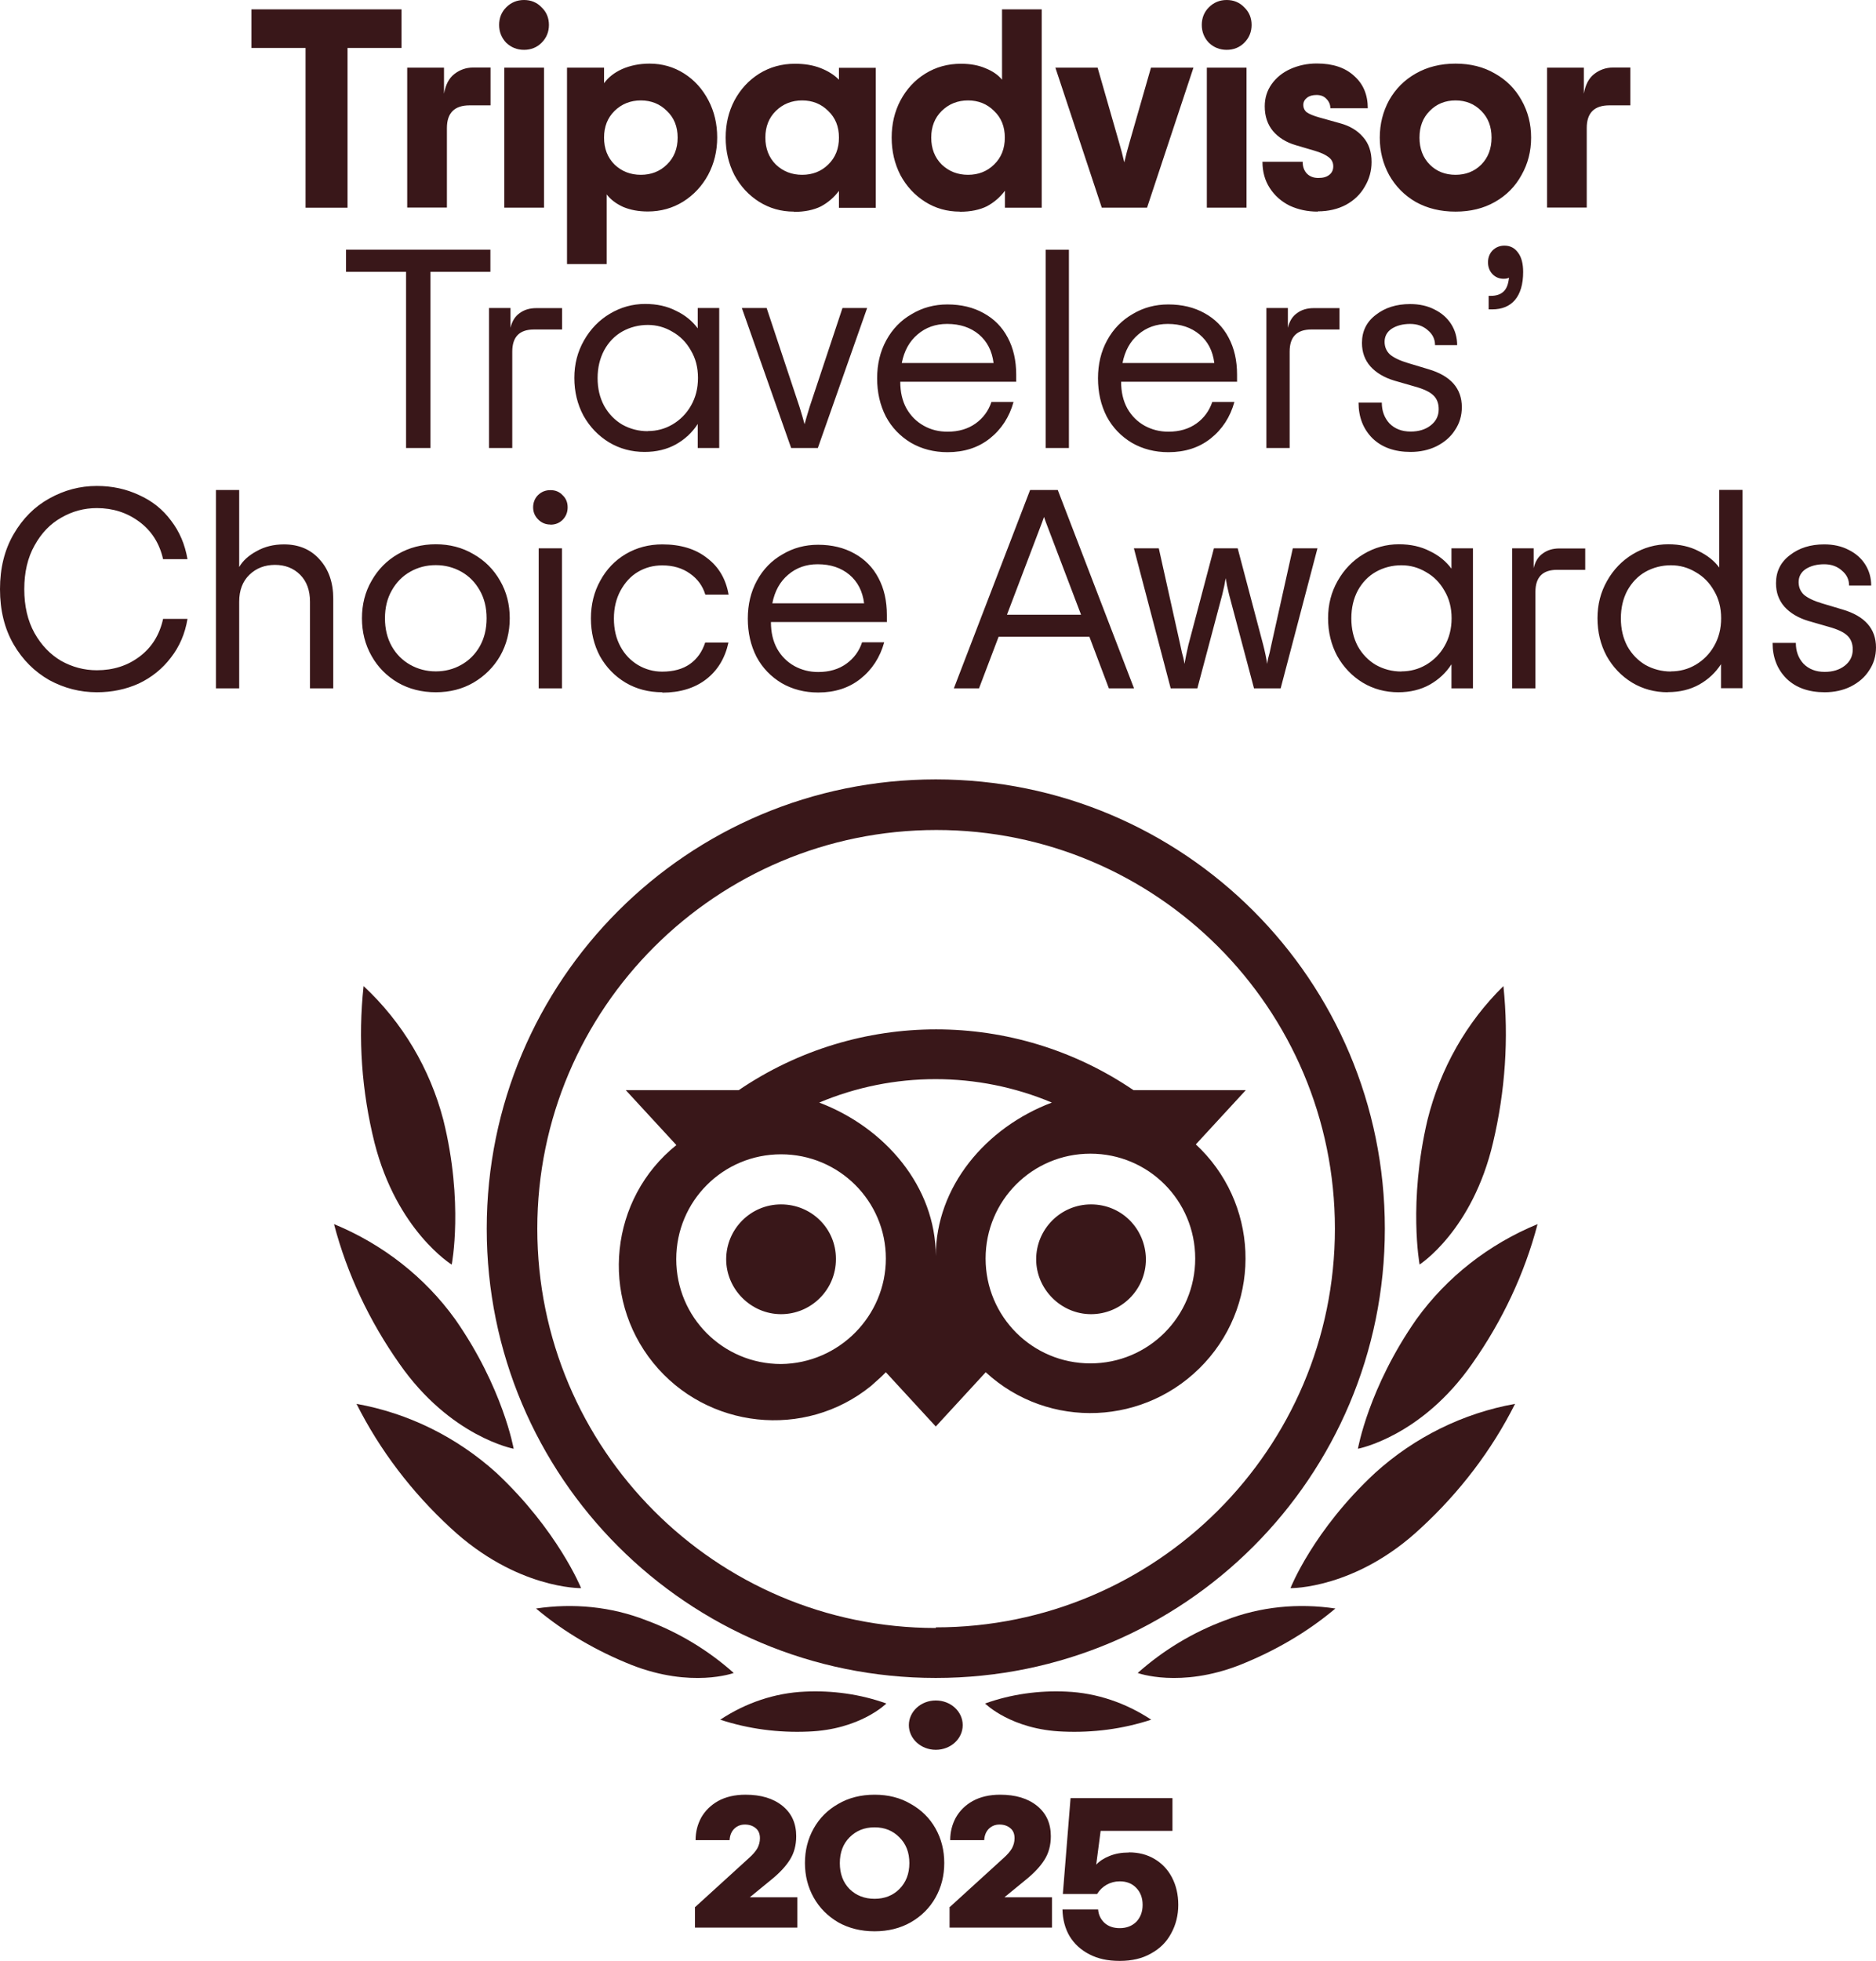 <?xml version="1.0" encoding="UTF-8"?>
<svg id="Layer_2" data-name="Layer 2" xmlns="http://www.w3.org/2000/svg" viewBox="0 0 148.39 155.03">
  <g id="Layer_1-2" data-name="Layer 1">
    <g>
      <path d="M74.02,138.34c1.18,0,2.13-.87,2.13-1.95s-.95-1.95-2.13-1.95-2.13.88-2.13,1.95.95,1.95,2.13,1.95Z" fill="#391719"/>
      <path d="M74.02,61.62c-19.63,0-35.52,15.89-35.52,35.52s15.88,35.52,35.52,35.52,35.52-15.89,35.52-35.52-15.88-35.52-35.52-35.52ZM74.02,128.71c-17.41,0-31.52-14.16-31.52-31.57s14.16-31.52,31.57-31.52,31.52,14.11,31.52,31.52-14.16,31.52-31.57,31.52v.05ZM66.12,99.56c0,2.42-1.97,4.34-4.34,4.34s-4.34-1.97-4.34-4.34,1.92-4.34,4.34-4.34,4.34,1.92,4.34,4.29v.05ZM90.64,99.56c0,2.42-1.97,4.34-4.34,4.34s-4.34-1.97-4.34-4.34,1.92-4.34,4.34-4.34,4.29,1.92,4.34,4.29v.05ZM94.54,90.53l4-4.34h-8.88c-9.42-6.41-21.8-6.41-31.23,0h-8.93l4,4.34c-5.28,4.24-6.07,11.99-1.83,17.22,4.24,5.23,11.99,6.07,17.22,1.83.39-.35.79-.69,1.18-1.09l3.95,4.29,3.95-4.29c4.98,4.59,12.73,4.24,17.32-.74,4.59-4.98,4.24-12.73-.74-17.31v.1ZM61.78,107.84c-4.59,0-8.29-3.7-8.29-8.29s3.7-8.29,8.29-8.29,8.29,3.7,8.29,8.24-3.7,8.29-8.29,8.34ZM74.02,99.31c0-5.48-4-10.16-9.22-12.14,5.87-2.47,12.53-2.47,18.4,0-5.23,1.97-9.18,6.66-9.18,12.14ZM86.25,107.79c-4.59,0-8.29-3.7-8.29-8.29s3.7-8.29,8.29-8.29,8.29,3.7,8.29,8.29-3.7,8.29-8.29,8.29Z" fill="#391719"/>
      <path d="M45.96,125.55s-1.84-4.56-6.7-9.11c-3.13-2.82-6.94-4.71-11.06-5.45,1.84,3.66,4.37,6.98,7.44,9.81,5.21,4.85,10.32,4.76,10.32,4.76Z" fill="#391719"/>
      <path d="M58.03,132.26c-2.03-1.81-4.4-3.23-6.92-4.16-2.76-1.08-5.76-1.37-8.71-.93,2.27,1.91,4.84,3.38,7.55,4.46,4.74,1.86,8.08.64,8.08.64Z" fill="#391719"/>
      <path d="M70.11,134.68c-2.06-.74-4.27-1.04-6.42-.94-2.4.1-4.71.89-6.72,2.22,2.26.74,4.61,1.04,6.96.94,4.12-.15,6.18-2.22,6.18-2.22Z" fill="#391719"/>
      <path d="M40.63,114.54s-.84-4.82-4.62-10.23c-2.41-3.35-5.75-5.95-9.59-7.53,1.03,3.93,2.8,7.67,5.16,11.02,4.03,5.8,9.05,6.74,9.05,6.74Z" fill="#391719"/>
      <path d="M35.73,99.98s.96-4.9-.66-11.43c-1.06-4.06-3.23-7.72-6.31-10.59-.45,4.16-.15,8.31.86,12.37,1.77,6.98,6.11,9.65,6.11,9.65Z" fill="#391719"/>
      <path d="M102.08,125.55s1.79-4.56,6.7-9.11c3.12-2.82,6.94-4.71,11.06-5.45-1.84,3.66-4.37,6.98-7.44,9.81-5.16,4.85-10.32,4.76-10.32,4.76Z" fill="#391719"/>
      <path d="M90,132.26c2.03-1.81,4.4-3.23,6.92-4.16,2.76-1.08,5.76-1.37,8.71-.93-2.27,1.91-4.84,3.38-7.55,4.46-4.74,1.86-8.08.64-8.08.64Z" fill="#391719"/>
      <path d="M77.92,134.68c2.06-.74,4.27-1.04,6.42-.94,2.4.1,4.71.89,6.72,2.22-2.26.74-4.61,1.04-6.96.94-4.12-.15-6.18-2.22-6.18-2.22Z" fill="#391719"/>
      <path d="M107.41,114.54s.84-4.82,4.62-10.23c2.41-3.35,5.75-5.95,9.59-7.53-1.03,3.93-2.8,7.67-5.16,11.02-4.03,5.8-9.05,6.74-9.05,6.74Z" fill="#391719"/>
      <path d="M112.29,99.98s-.91-4.9.62-11.43c1.01-4.06,3.08-7.72,6.01-10.59.43,4.16.14,8.31-.82,12.37-1.63,6.98-5.82,9.65-5.82,9.65Z" fill="#391719"/>
      <path d="M31.77,3.79h-4.28v12.63h-3.32V3.79h-4.28V.74h11.87v3.05ZM38.8,5.35v2.98h-1.66c-1.19,0-1.79.6-1.79,1.79v6.29h-3.14V5.35h2.91v2.06c.12-.7.39-1.22.81-1.55.43-.34.93-.52,1.5-.52h1.37ZM41.45,3.94c-.55,0-1.02-.19-1.41-.56-.37-.39-.56-.86-.56-1.41s.19-1.02.56-1.39c.39-.39.86-.58,1.41-.58s1.02.19,1.39.58c.39.37.58.84.58,1.39s-.19,1.02-.58,1.41c-.37.37-.84.56-1.39.56ZM39.89,5.35h3.14v11.07h-3.14V5.35ZM44.87,5.35h2.91v1.23c.33-.46.81-.84,1.43-1.12.64-.28,1.37-.43,2.17-.43,1,0,1.91.26,2.73.78.82.52,1.46,1.23,1.93,2.13.46.88.69,1.86.69,2.93s-.24,2.06-.72,2.96c-.48.88-1.13,1.58-1.97,2.11-.84.52-1.77.78-2.8.78-.73,0-1.38-.12-1.95-.36-.55-.25-.99-.58-1.3-.99v5.51h-3.14V5.35ZM50.69,13.82c.82,0,1.51-.27,2.06-.81.57-.55.85-1.26.85-2.13s-.28-1.57-.85-2.11c-.55-.55-1.24-.83-2.06-.83s-1.52.28-2.08.83c-.55.54-.83,1.24-.83,2.11s.28,1.58.83,2.13c.57.54,1.26.81,2.08.81ZM62.8,16.73c-1.02,0-1.93-.26-2.76-.78-.82-.52-1.47-1.22-1.95-2.11-.46-.9-.69-1.88-.69-2.96s.23-2.05.69-2.93c.48-.9,1.14-1.61,1.97-2.13.84-.52,1.78-.78,2.82-.78.76,0,1.43.11,2.02.34s1.07.53,1.46.92v-.94h2.91v11.07h-2.91v-1.34c-.39.52-.87.93-1.43,1.23-.57.28-1.28.43-2.13.43ZM63.45,13.82c.82,0,1.51-.27,2.06-.81.57-.55.85-1.26.85-2.13s-.28-1.57-.85-2.11c-.55-.55-1.24-.83-2.06-.83s-1.52.28-2.08.83c-.55.54-.83,1.24-.83,2.11s.28,1.58.83,2.13c.57.54,1.26.81,2.08.81ZM75.92,16.73c-1.01,0-1.93-.26-2.75-.78-.82-.52-1.47-1.22-1.95-2.11-.46-.9-.69-1.88-.69-2.96s.23-2.05.69-2.93c.48-.9,1.13-1.61,1.97-2.13.84-.52,1.78-.78,2.82-.78.75,0,1.4.12,1.95.36.55.22.99.52,1.3.9V.74h3.14v15.68h-2.91v-1.34c-.39.52-.87.93-1.43,1.23-.57.28-1.28.43-2.13.43ZM76.57,13.82c.82,0,1.51-.27,2.06-.81.57-.55.85-1.26.85-2.13s-.28-1.57-.85-2.11c-.55-.55-1.24-.83-2.06-.83s-1.52.28-2.08.83c-.55.54-.83,1.24-.83,2.11s.28,1.58.83,2.13c.57.54,1.26.81,2.08.81ZM83.46,5.35h3.36l1.68,5.85c.17.57.31,1.11.43,1.64.12-.52.26-1.07.43-1.64l1.68-5.85h3.36l-3.67,11.07h-3.58l-3.67-11.07ZM97.03,3.94c-.55,0-1.02-.19-1.41-.56-.37-.39-.56-.86-.56-1.41s.19-1.02.56-1.39c.39-.39.86-.58,1.41-.58s1.02.19,1.39.58c.39.37.58.84.58,1.39s-.19,1.02-.58,1.41c-.37.37-.84.56-1.39.56ZM95.46,5.35h3.14v11.07h-3.14V5.35ZM104.23,16.73c-.81,0-1.55-.16-2.22-.47-.66-.33-1.18-.79-1.57-1.39-.39-.6-.58-1.29-.58-2.08h3.18c0,.39.11.7.34.94.22.22.52.34.9.34s.66-.08.87-.25c.21-.16.31-.39.31-.67,0-.3-.12-.54-.36-.72-.24-.19-.62-.37-1.14-.52l-1.46-.43c-.76-.22-1.37-.6-1.81-1.12-.43-.52-.65-1.17-.65-1.95,0-.66.18-1.24.54-1.75.37-.52.87-.93,1.5-1.21.63-.28,1.32-.43,2.08-.43,1.27,0,2.25.33,2.96.99.72.64,1.07,1.49,1.07,2.55h-2.96c0-.28-.1-.53-.31-.74-.19-.21-.46-.31-.78-.31s-.57.07-.76.22c-.19.15-.29.34-.29.56,0,.25.1.46.29.6.19.13.52.27.99.4l1.61.45c.78.21,1.39.57,1.84,1.1.45.51.67,1.16.67,1.97,0,.7-.18,1.35-.54,1.95-.34.6-.84,1.08-1.48,1.43-.64.34-1.39.52-2.24.52ZM115.13,16.73c-1.18,0-2.22-.25-3.14-.76-.9-.52-1.6-1.23-2.11-2.13-.49-.9-.74-1.88-.74-2.96s.25-2.06.74-2.96c.51-.9,1.21-1.6,2.11-2.11.91-.52,1.96-.78,3.14-.78s2.22.26,3.11.78c.91.51,1.61,1.21,2.11,2.11.51.9.76,1.88.76,2.96s-.25,2.06-.76,2.96c-.49.9-1.19,1.61-2.11,2.13-.9.51-1.93.76-3.11.76ZM115.13,13.82c.82,0,1.5-.27,2.04-.81.54-.55.81-1.26.81-2.13s-.27-1.57-.81-2.11c-.54-.55-1.22-.83-2.04-.83s-1.5.28-2.04.83c-.54.54-.81,1.24-.81,2.11s.27,1.58.81,2.13c.54.54,1.22.81,2.04.81ZM128.96,5.35v2.98h-1.66c-1.2,0-1.79.6-1.79,1.79v6.29h-3.14V5.35h2.91v2.06c.12-.7.39-1.22.81-1.55.43-.34.93-.52,1.5-.52h1.37ZM38.8,21.49h-4.75v13.93h-1.93v-13.93h-4.75v-1.75h11.42v1.75ZM44.46,24.35v1.7h-2.22c-1.15,0-1.72.58-1.72,1.75v7.62h-1.84v-11.07h1.7v1.57c.12-.52.36-.91.72-1.16.36-.27.8-.4,1.32-.4h2.04ZM50.99,35.73c-1.03,0-1.97-.25-2.82-.76-.85-.52-1.52-1.22-2.02-2.11-.48-.9-.72-1.89-.72-2.98s.25-2.06.76-2.96c.51-.9,1.19-1.6,2.04-2.11.87-.52,1.8-.78,2.8-.78.93,0,1.74.18,2.44.54.72.34,1.29.81,1.72,1.39v-1.61h1.7v11.07h-1.7v-1.9c-.43.67-1.01,1.21-1.72,1.61-.72.4-1.55.6-2.49.6ZM51.24,34.08c.7,0,1.35-.17,1.95-.52.61-.36,1.1-.85,1.46-1.48.37-.64.56-1.37.56-2.2s-.19-1.55-.56-2.17c-.36-.64-.84-1.13-1.46-1.48-.6-.36-1.25-.54-1.95-.54s-1.4.17-2.02.52c-.6.34-1.08.84-1.43,1.48-.34.64-.52,1.37-.52,2.2s.17,1.55.52,2.2c.36.64.84,1.13,1.43,1.48.61.34,1.28.52,2.02.52ZM58.69,24.35h1.95l2.6,7.82c.19.63.33,1.08.4,1.37.07-.28.21-.74.4-1.37l2.6-7.82h1.95l-3.9,11.07h-2.11l-3.9-11.07ZM80.37,30.18h-9.16c0,.81.16,1.51.49,2.11.34.6.8,1.05,1.37,1.37s1.19.47,1.88.47c.88,0,1.62-.22,2.22-.65.6-.43,1.02-1,1.25-1.7h1.75c-.33,1.19-.96,2.16-1.88,2.89-.91.72-2.02,1.08-3.34,1.08-1.08,0-2.04-.25-2.89-.74-.85-.51-1.52-1.2-1.99-2.08-.46-.9-.69-1.9-.69-3.02s.24-2.12.72-3c.49-.9,1.16-1.59,2.02-2.08.85-.51,1.79-.76,2.82-.76,1.09,0,2.05.23,2.87.69.82.45,1.46,1.09,1.9,1.93.45.84.67,1.81.67,2.93v.58ZM74.91,25.61c-.91,0-1.69.28-2.33.83-.64.54-1.06,1.29-1.25,2.26h7.26c-.12-.96-.51-1.71-1.16-2.26-.66-.55-1.49-.83-2.51-.83ZM82.71,19.74h1.84v15.68h-1.84v-15.68ZM97.84,30.18h-9.16c0,.81.16,1.51.49,2.11.34.6.8,1.05,1.37,1.37.57.31,1.19.47,1.88.47.88,0,1.62-.22,2.22-.65.6-.43,1.01-1,1.25-1.7h1.75c-.33,1.19-.96,2.16-1.88,2.89-.91.72-2.02,1.08-3.34,1.08-1.08,0-2.04-.25-2.89-.74-.85-.51-1.52-1.2-1.99-2.08-.46-.9-.69-1.9-.69-3.02s.24-2.12.72-3c.49-.9,1.17-1.59,2.02-2.08.85-.51,1.79-.76,2.82-.76,1.09,0,2.05.23,2.87.69.82.45,1.46,1.09,1.9,1.93.45.84.67,1.81.67,2.93v.58ZM92.37,25.61c-.91,0-1.69.28-2.33.83-.64.54-1.06,1.29-1.25,2.26h7.26c-.12-.96-.51-1.71-1.17-2.26-.66-.55-1.49-.83-2.51-.83ZM105.95,24.35v1.7h-2.22c-1.15,0-1.72.58-1.72,1.75v7.62h-1.84v-11.07h1.7v1.57c.12-.52.36-.91.72-1.16.36-.27.8-.4,1.32-.4h2.04ZM111.58,35.73c-1.27,0-2.28-.36-3.02-1.08-.73-.73-1.1-1.67-1.1-2.82h1.84c0,.66.2,1.2.6,1.64.42.43.98.65,1.68.65.64,0,1.17-.16,1.59-.49.42-.33.63-.75.63-1.28,0-.46-.14-.83-.43-1.1-.28-.27-.77-.5-1.46-.69l-1.63-.47c-.79-.24-1.42-.61-1.88-1.12-.45-.51-.67-1.13-.67-1.86,0-.93.37-1.67,1.1-2.22.73-.57,1.63-.85,2.71-.85.73,0,1.37.14,1.93.43.57.28,1.01.67,1.32,1.16.31.49.47,1.05.47,1.66h-1.75c0-.48-.19-.87-.58-1.19-.37-.33-.84-.49-1.39-.49-.58,0-1.07.13-1.46.38-.37.25-.56.6-.56,1.03,0,.4.14.74.43,1.01.3.25.77.48,1.41.67l1.63.49c1.76.52,2.64,1.52,2.64,3,0,.67-.18,1.28-.54,1.81-.34.54-.83.96-1.46,1.28-.61.3-1.3.45-2.06.45ZM117.74,23.39h.18c.43,0,.77-.11,1.01-.34.24-.22.38-.59.43-1.1-.09.06-.23.09-.43.09-.34,0-.63-.12-.87-.36-.24-.25-.36-.57-.36-.94s.12-.69.36-.94c.25-.25.57-.38.94-.38.46,0,.82.19,1.08.56.27.36.4.87.4,1.52,0,.97-.22,1.71-.65,2.22-.42.49-1.02.74-1.81.74h-.27v-1.08ZM7.66,54.73c-1.33,0-2.58-.32-3.76-.96-1.16-.66-2.11-1.6-2.82-2.82-.72-1.24-1.08-2.7-1.08-4.37s.36-3.11,1.08-4.35c.72-1.24,1.66-2.18,2.82-2.82,1.18-.66,2.43-.99,3.76-.99,1.21,0,2.32.24,3.34.72,1.03.46,1.87,1.13,2.53,2.02.67.87,1.1,1.88,1.3,3.05h-1.93c-.28-1.25-.91-2.24-1.88-2.96-.97-.72-2.09-1.08-3.36-1.08-1,0-1.94.25-2.82.76-.87.49-1.57,1.22-2.11,2.2-.54.96-.81,2.11-.81,3.45s.27,2.5.81,3.47c.54.96,1.24,1.69,2.11,2.2.88.49,1.82.74,2.82.74,1.3,0,2.43-.36,3.38-1.08.96-.72,1.58-1.71,1.86-2.98h1.93c-.19,1.16-.63,2.19-1.32,3.07-.67.88-1.52,1.56-2.53,2.04-1.02.46-2.12.69-3.32.69ZM17.08,38.74h1.84v6.09c.28-.49.74-.91,1.37-1.25.63-.36,1.35-.54,2.17-.54,1.18,0,2.12.4,2.82,1.19.72.79,1.08,1.83,1.08,3.11v7.08h-1.84v-6.85c0-.9-.26-1.61-.78-2.13-.52-.52-1.19-.78-1.99-.78s-1.48.26-2.02.78c-.54.52-.81,1.23-.81,2.13v6.85h-1.84v-15.68ZM34.47,54.73c-1.11,0-2.11-.25-3-.76-.88-.52-1.58-1.22-2.08-2.11-.51-.9-.76-1.89-.76-2.98s.25-2.08.76-2.96c.51-.9,1.2-1.6,2.08-2.11.9-.52,1.9-.78,3-.78s2.1.26,2.98.78c.9.51,1.6,1.21,2.11,2.11.51.88.76,1.87.76,2.96s-.25,2.08-.76,2.98c-.51.88-1.21,1.58-2.11,2.11-.88.51-1.87.76-2.98.76ZM34.47,53.08c.73,0,1.4-.17,2.02-.52.61-.34,1.1-.83,1.46-1.46.36-.64.54-1.38.54-2.22s-.18-1.57-.54-2.2c-.36-.64-.84-1.13-1.46-1.48-.61-.34-1.28-.52-2.02-.52s-1.4.17-2.02.52c-.61.34-1.1.84-1.46,1.48-.36.63-.54,1.36-.54,2.2s.18,1.58.54,2.22c.36.63.84,1.11,1.46,1.46.61.34,1.28.52,2.02.52ZM43.53,41.47c-.37,0-.69-.13-.96-.4-.27-.27-.4-.59-.4-.96s.13-.71.38-.96c.27-.27.6-.4.99-.4s.71.13.96.4c.27.25.4.57.4.96s-.13.72-.4.99c-.25.25-.57.38-.96.38ZM42.61,43.35h1.84v11.07h-1.84v-11.07ZM52.39,54.73c-1.08,0-2.05-.25-2.91-.76-.85-.51-1.52-1.2-2.02-2.08-.48-.9-.72-1.9-.72-3s.25-2.1.74-2.98c.49-.9,1.16-1.6,2.02-2.11.87-.51,1.83-.76,2.89-.76,1.45,0,2.63.36,3.54,1.08.93.7,1.49,1.67,1.7,2.89h-1.84c-.21-.69-.61-1.24-1.21-1.66-.6-.43-1.33-.65-2.2-.65-.7,0-1.34.17-1.93.52-.57.34-1.02.84-1.37,1.48-.34.63-.52,1.36-.52,2.2s.17,1.58.52,2.22c.34.63.81,1.11,1.39,1.46.58.34,1.22.52,1.9.52.9,0,1.63-.2,2.2-.6.57-.4.97-.97,1.21-1.7h1.84c-.27,1.24-.86,2.21-1.77,2.91-.91.7-2.07,1.05-3.47,1.05ZM70.14,49.18h-9.16c0,.81.16,1.51.49,2.11.34.6.8,1.05,1.37,1.37.57.31,1.19.47,1.88.47.88,0,1.62-.22,2.22-.65.6-.43,1.02-1,1.25-1.7h1.75c-.33,1.19-.96,2.16-1.88,2.89-.91.72-2.02,1.08-3.34,1.08-1.08,0-2.04-.25-2.89-.74-.85-.51-1.52-1.2-1.99-2.08-.46-.9-.69-1.9-.69-3.02s.24-2.12.72-3c.49-.9,1.16-1.59,2.02-2.08.85-.51,1.79-.76,2.82-.76,1.09,0,2.05.23,2.87.69.82.45,1.46,1.09,1.9,1.93.45.84.67,1.81.67,2.93v.58ZM64.67,44.61c-.91,0-1.69.28-2.33.83-.64.54-1.06,1.29-1.25,2.26h7.26c-.12-.96-.51-1.71-1.16-2.26-.66-.55-1.49-.83-2.51-.83ZM86.16,50.34h-7.17l-1.55,4.08h-1.99l6.03-15.68h2.19l6.03,15.68h-1.99l-1.54-4.08ZM85.51,48.6l-2.53-6.65c-.21-.54-.34-.9-.4-1.08-.06.18-.19.54-.4,1.08l-2.53,6.65h5.87ZM89.71,43.35h1.95l1.7,7.64.13.6c.09.3.16.6.2.9.09-.49.19-.99.31-1.5l2.02-7.64h1.88l2.02,7.64c.13.51.24,1.01.31,1.5.04-.3.11-.6.2-.9l.13-.6,1.7-7.64h1.95l-2.91,11.07h-2.11l-1.97-7.41c-.12-.48-.21-.91-.27-1.3-.06.39-.15.82-.27,1.3l-1.97,7.41h-2.11l-2.91-11.07ZM110.61,54.73c-1.03,0-1.97-.25-2.82-.76-.85-.52-1.52-1.22-2.02-2.11-.48-.9-.72-1.89-.72-2.98s.25-2.06.76-2.96c.51-.9,1.19-1.6,2.04-2.11.87-.52,1.8-.78,2.8-.78.93,0,1.74.18,2.44.54.72.34,1.29.81,1.72,1.39v-1.61h1.7v11.07h-1.7v-1.9c-.43.67-1.01,1.21-1.72,1.61-.72.4-1.55.6-2.49.6ZM110.85,53.08c.7,0,1.35-.17,1.95-.52.61-.36,1.1-.85,1.46-1.48.37-.64.56-1.37.56-2.2s-.19-1.55-.56-2.17c-.36-.64-.84-1.13-1.46-1.48-.6-.36-1.25-.54-1.95-.54s-1.4.17-2.02.52c-.6.34-1.08.84-1.43,1.48-.34.64-.51,1.37-.51,2.2s.17,1.55.51,2.2c.36.64.84,1.13,1.43,1.48.61.34,1.28.52,2.02.52ZM125.39,43.35v1.7h-2.22c-1.15,0-1.72.58-1.72,1.75v7.62h-1.84v-11.07h1.7v1.57c.12-.52.36-.91.72-1.16.36-.27.8-.4,1.32-.4h2.04ZM131.92,54.73c-1.03,0-1.97-.25-2.82-.76-.85-.52-1.52-1.22-2.02-2.11-.48-.9-.72-1.89-.72-2.98s.25-2.06.76-2.96c.51-.9,1.19-1.6,2.04-2.11.87-.52,1.8-.78,2.8-.78.91,0,1.71.18,2.4.54.7.34,1.25.78,1.63,1.3v-6.14h1.84v15.68h-1.7v-1.9c-.43.67-1.01,1.21-1.72,1.61-.72.4-1.54.6-2.49.6ZM132.17,53.08c.7,0,1.35-.17,1.95-.52.61-.36,1.1-.85,1.46-1.48.37-.64.56-1.37.56-2.2s-.19-1.55-.56-2.17c-.36-.64-.84-1.13-1.46-1.48-.6-.36-1.25-.54-1.95-.54s-1.4.17-2.02.52c-.6.34-1.07.84-1.43,1.48-.34.64-.51,1.37-.51,2.2s.17,1.55.51,2.2c.36.64.84,1.13,1.43,1.48.61.34,1.29.52,2.02.52ZM144.33,54.73c-1.27,0-2.28-.36-3.02-1.08-.73-.73-1.1-1.67-1.1-2.82h1.84c0,.66.2,1.2.6,1.64.42.43.98.65,1.68.65.64,0,1.17-.16,1.59-.49.42-.33.63-.75.63-1.28,0-.46-.14-.83-.43-1.1-.28-.27-.77-.5-1.46-.69l-1.63-.47c-.79-.24-1.42-.61-1.88-1.12-.45-.51-.67-1.13-.67-1.86,0-.93.37-1.67,1.1-2.22.73-.57,1.63-.85,2.71-.85.73,0,1.37.14,1.93.43.57.28,1.01.67,1.32,1.16.31.49.47,1.05.47,1.66h-1.75c0-.48-.19-.87-.58-1.19-.37-.33-.84-.49-1.39-.49-.58,0-1.07.13-1.46.38-.37.25-.56.6-.56,1.03,0,.4.14.74.43,1.01.3.25.77.48,1.41.67l1.64.49c1.76.52,2.64,1.52,2.64,3,0,.67-.18,1.28-.54,1.81-.34.54-.83.96-1.46,1.28-.61.3-1.3.45-2.06.45Z" fill="#391719"/>
      <path d="M54.99,150.77l4.26-3.88c.29-.26.51-.51.65-.75.14-.26.21-.52.21-.81,0-.35-.11-.61-.33-.79-.22-.19-.51-.29-.86-.29s-.63.12-.86.35c-.22.23-.33.53-.35.88h-2.69c0-.64.15-1.23.44-1.77.31-.55.76-.99,1.34-1.32.6-.33,1.32-.5,2.17-.5,1.22,0,2.19.29,2.92.88.73.59,1.09,1.39,1.09,2.4,0,.72-.17,1.34-.5,1.86-.33.53-.82,1.05-1.46,1.57l-1.71,1.4h3.76v2.4h-8.1v-1.65ZM69.18,152.69c-1.08,0-2.04-.24-2.88-.71-.83-.49-1.48-1.14-1.94-1.96s-.69-1.73-.69-2.73.23-1.91.69-2.73,1.11-1.47,1.94-1.94c.84-.49,1.8-.73,2.88-.73s2.03.24,2.86.73c.84.47,1.5,1.12,1.96,1.94.46.82.69,1.73.69,2.73s-.23,1.91-.69,2.73c-.46.82-1.11,1.47-1.96,1.96-.83.47-1.79.71-2.86.71ZM69.18,150.12c.79,0,1.45-.26,1.96-.77.52-.52.79-1.21.79-2.05s-.26-1.52-.79-2.04c-.51-.52-1.16-.79-1.96-.79s-1.45.26-1.98.79c-.51.51-.77,1.19-.77,2.04s.26,1.53.77,2.05c.52.51,1.18.77,1.98.77ZM75.13,150.77l4.26-3.88c.29-.26.51-.51.65-.75.14-.26.21-.52.21-.81,0-.35-.11-.61-.33-.79-.22-.19-.51-.29-.86-.29s-.63.12-.86.35c-.22.23-.33.53-.35.88h-2.69c0-.64.15-1.23.44-1.77.31-.55.75-.99,1.34-1.32.6-.33,1.32-.5,2.17-.5,1.22,0,2.19.29,2.92.88.73.59,1.09,1.39,1.09,2.4,0,.72-.17,1.34-.5,1.86-.33.53-.82,1.05-1.46,1.57l-1.71,1.4h3.76v2.4h-8.1v-1.65ZM89.3,146.45c.76,0,1.43.17,2.02.52.59.35,1.05.83,1.38,1.46s.5,1.35.5,2.17-.19,1.58-.56,2.25c-.36.68-.89,1.21-1.59,1.59-.69.4-1.52.59-2.48.59s-1.72-.17-2.4-.52c-.68-.35-1.2-.83-1.57-1.44-.36-.62-.54-1.32-.56-2.11h2.82c.03.41.19.76.5,1.06.31.28.71.42,1.21.42.54,0,.97-.17,1.31-.5.33-.35.5-.79.5-1.34s-.17-1-.5-1.34c-.33-.35-.77-.52-1.31-.52-.37,0-.72.09-1.04.27-.31.18-.56.42-.75.73h-2.71l.61-7.58h8.06v2.59h-5.68l-.35,2.67c.26-.28.61-.51,1.06-.69.45-.18.95-.27,1.52-.27Z" fill="#391719"/>
    </g>
  </g>
</svg>